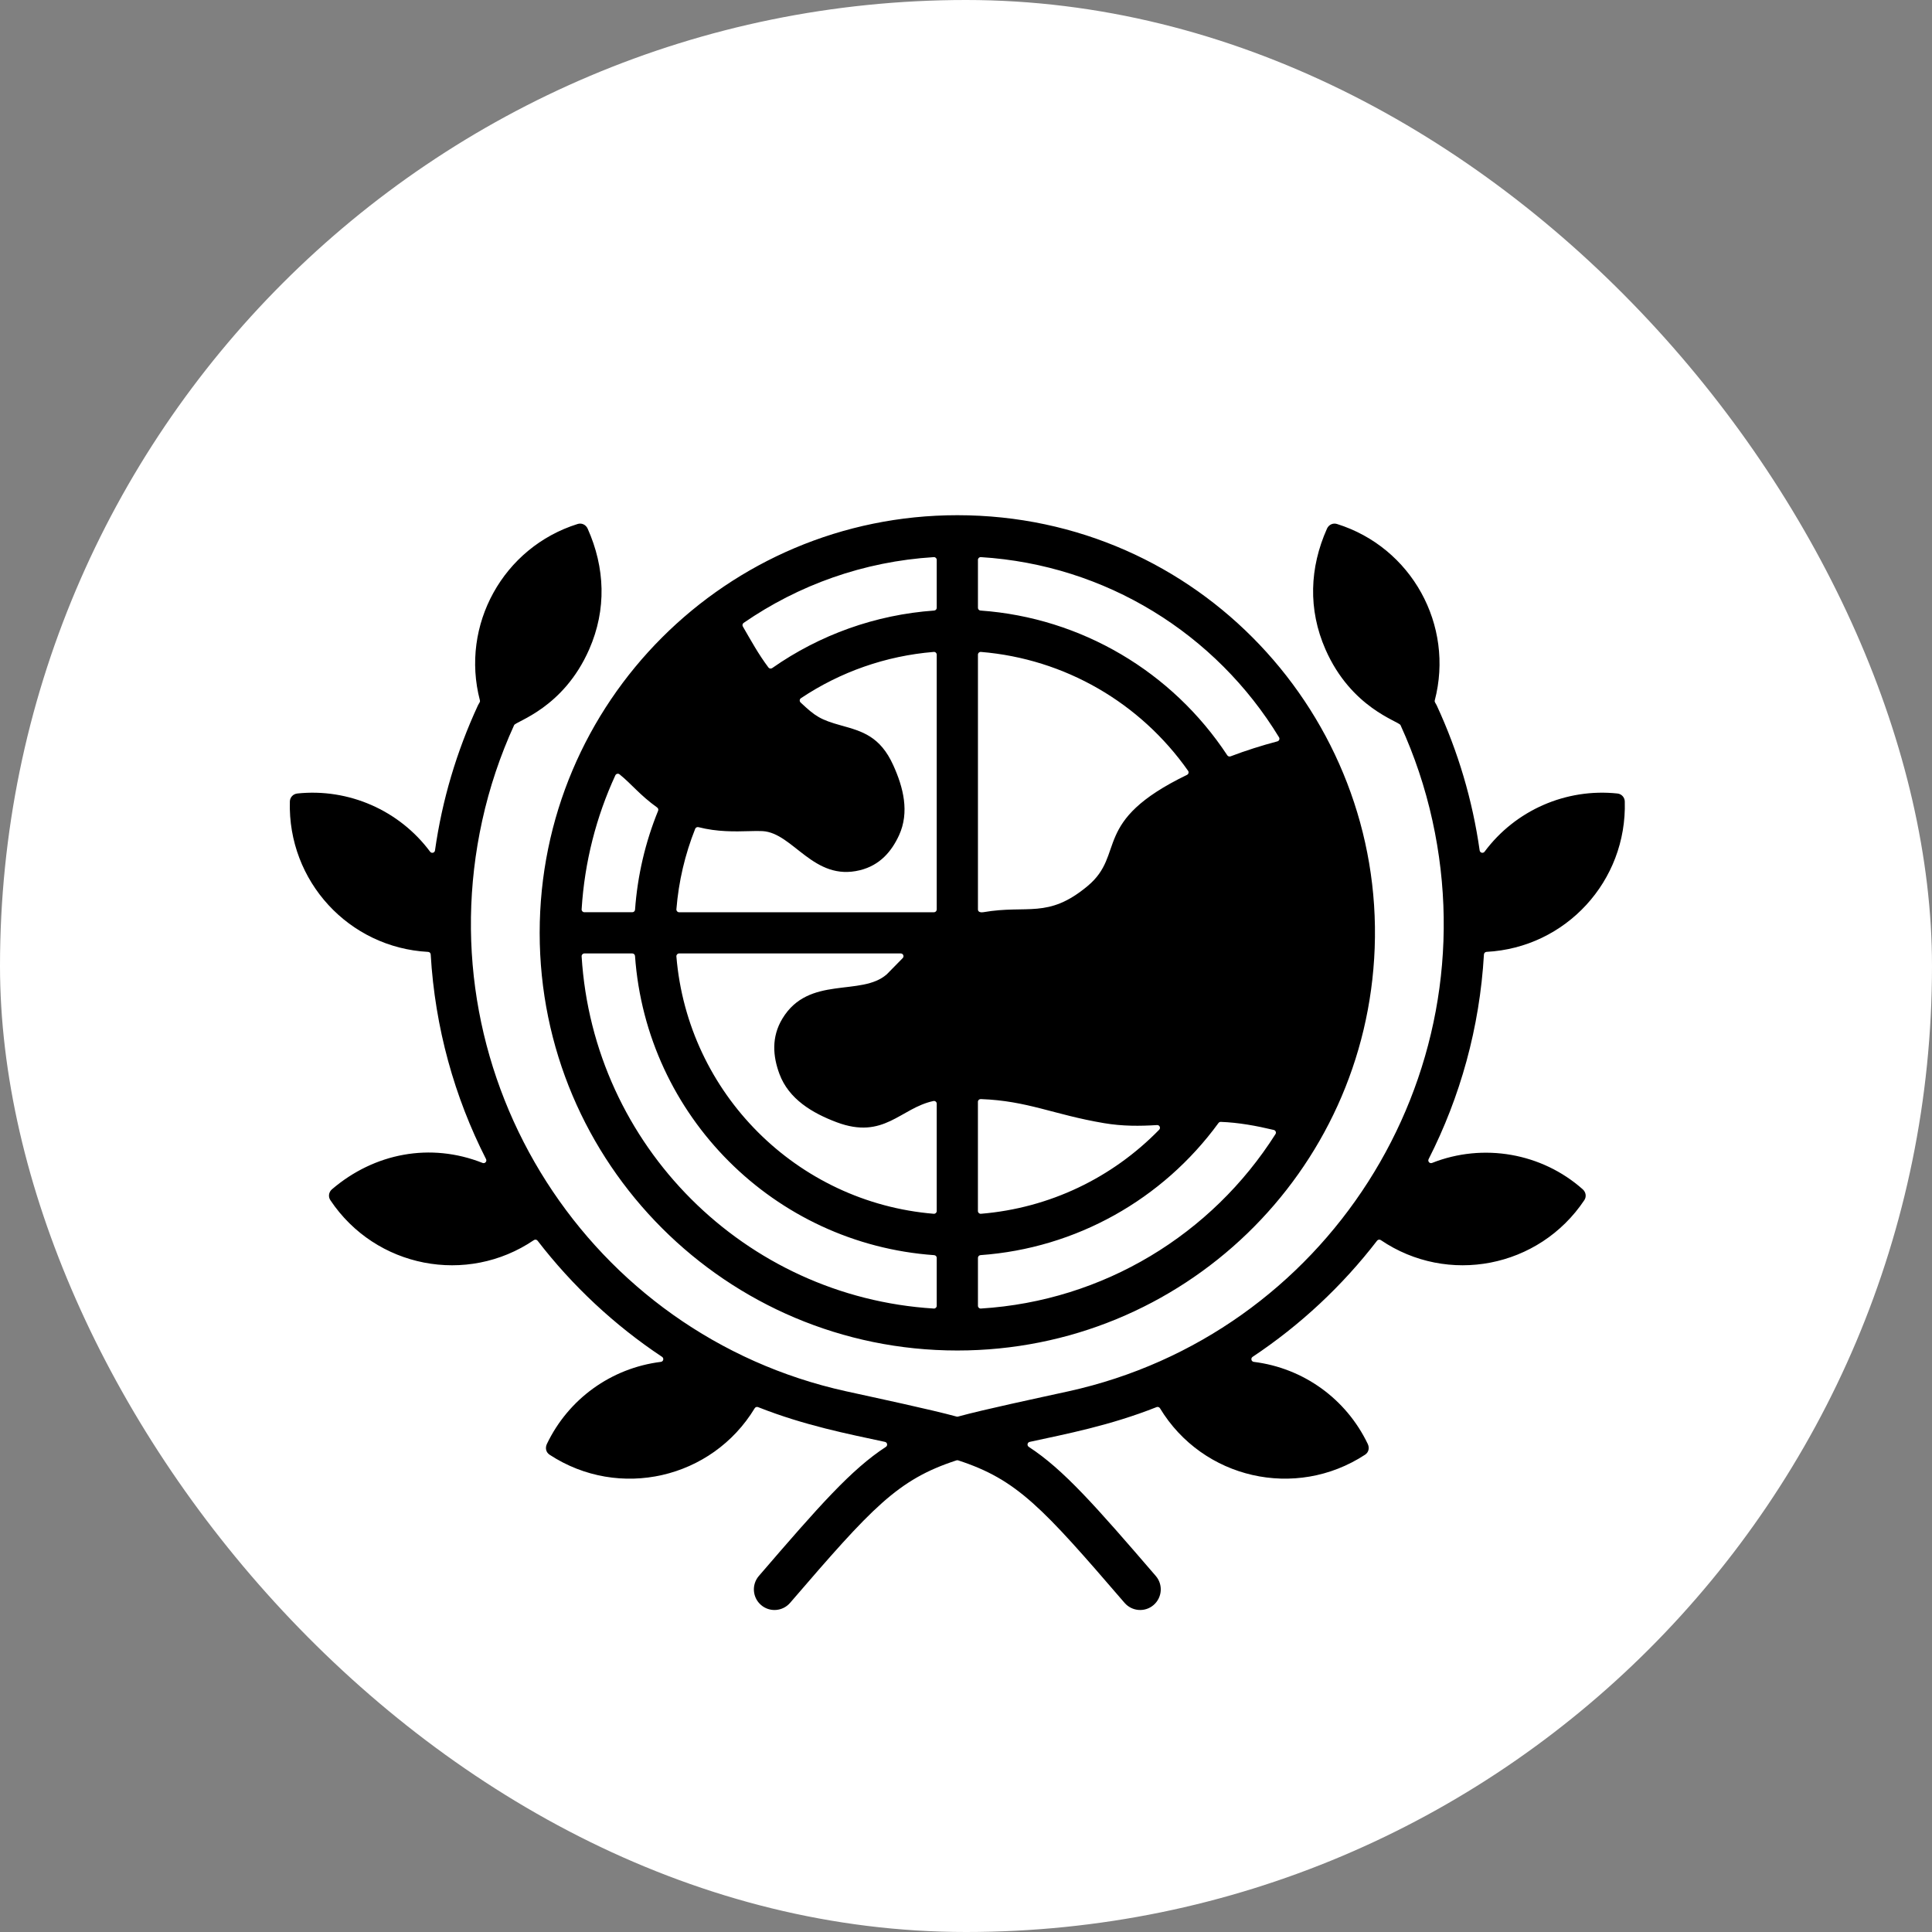 <svg width="60" height="60" viewBox="0 0 60 60" fill="none" xmlns="http://www.w3.org/2000/svg">
<rect x="0" y="0" width="60" height="60" fill="#808080" stroke="none"/>
<rect width="60" height="60" rx="30" fill="white"/>
<path fill-rule="evenodd" clip-rule="evenodd" d="M29.731 16C37.226 16 42.961 22.257 42.692 29.445C42.431 36.411 36.725 41.941 29.731 41.941C22.568 41.941 16.76 36.133 16.76 28.97C16.76 21.807 22.568 16 29.731 16ZM24.537 49.778C27.092 46.81 27.875 45.949 29.704 45.353C29.722 45.347 29.739 45.347 29.757 45.353C31.586 45.949 32.369 46.81 34.924 49.778C35.155 50.045 35.559 50.076 35.826 49.845C36.094 49.614 36.124 49.211 35.894 48.943C34.014 46.759 33.024 45.634 31.95 44.934C31.886 44.892 31.904 44.795 31.978 44.779C33.114 44.532 34.467 44.274 35.919 43.699C35.958 43.684 36.002 43.698 36.024 43.734C37.349 45.925 40.234 46.59 42.392 45.178C42.506 45.104 42.537 44.968 42.476 44.841C41.808 43.447 40.484 42.486 38.937 42.294C38.859 42.284 38.835 42.182 38.901 42.138C40.38 41.154 41.685 39.935 42.766 38.531C42.794 38.495 42.844 38.487 42.882 38.512C44.957 39.921 47.795 39.378 49.202 37.273C49.278 37.158 49.249 37.02 49.151 36.933C47.881 35.806 46.061 35.488 44.474 36.116C44.401 36.145 44.331 36.068 44.367 35.998C45.348 34.069 45.953 31.919 46.085 29.642C46.088 29.598 46.122 29.564 46.166 29.561C48.626 29.431 50.531 27.363 50.459 24.89C50.456 24.761 50.357 24.656 50.232 24.643V24.643C48.638 24.473 47.063 25.161 46.105 26.45C46.059 26.511 45.963 26.487 45.952 26.411C45.729 24.841 45.281 23.34 44.62 21.91C44.584 21.832 44.544 21.805 44.558 21.751C45.169 19.414 43.836 16.996 41.522 16.273C41.396 16.233 41.267 16.295 41.211 16.417C40.67 17.628 40.619 18.925 41.163 20.166C41.965 21.994 43.439 22.397 43.494 22.519C43.924 23.459 44.259 24.452 44.486 25.487C46.255 33.528 41.158 41.449 33.188 43.207C32.184 43.428 30.559 43.772 29.753 43.993C29.738 43.998 29.724 43.998 29.708 43.993C28.902 43.773 27.277 43.428 26.274 43.207C18.303 41.45 13.207 33.528 14.975 25.487C15.202 24.453 15.537 23.459 15.967 22.519C16.023 22.398 17.497 21.994 18.298 20.166C18.843 18.925 18.791 17.628 18.25 16.417C18.194 16.295 18.066 16.233 17.939 16.273C15.626 16.996 14.292 19.414 14.904 21.751C14.918 21.805 14.877 21.832 14.841 21.91C14.18 23.34 13.732 24.841 13.509 26.412C13.499 26.487 13.402 26.512 13.357 26.45C12.399 25.162 10.823 24.474 9.23 24.643V24.644C9.105 24.657 9.005 24.761 9.002 24.89C8.93 27.363 10.835 29.432 13.296 29.562C13.339 29.564 13.374 29.598 13.376 29.642C13.509 31.919 14.114 34.07 15.095 35.998C15.13 36.068 15.06 36.145 14.987 36.116C13.368 35.475 11.628 35.808 10.31 36.934C10.211 37.018 10.185 37.161 10.26 37.273C11.666 39.378 14.504 39.921 16.58 38.513C16.617 38.487 16.667 38.495 16.695 38.531C17.776 39.934 19.082 41.155 20.561 42.138C20.627 42.182 20.603 42.284 20.524 42.294C18.977 42.487 17.653 43.447 16.985 44.842C16.925 44.968 16.955 45.104 17.07 45.179C19.227 46.591 22.112 45.925 23.438 43.734C23.459 43.699 23.503 43.684 23.542 43.699C24.994 44.274 26.347 44.533 27.483 44.779C27.558 44.795 27.575 44.893 27.512 44.934C26.437 45.634 25.447 46.759 23.567 48.943C23.337 49.211 23.367 49.615 23.635 49.845C23.903 50.076 24.307 50.045 24.537 49.778ZM23.07 19.457C23.327 19.898 23.546 20.305 23.864 20.729C23.891 20.766 23.943 20.774 23.981 20.748C25.459 19.712 27.19 19.091 29.012 18.961C29.056 18.958 29.091 18.921 29.091 18.876V17.388C29.091 17.338 29.049 17.299 29 17.302C26.815 17.437 24.793 18.172 23.095 19.344C23.058 19.37 23.047 19.419 23.07 19.457ZM24.863 21.816C25.32 22.246 25.475 22.35 26.127 22.531C26.775 22.711 27.334 22.866 27.741 23.764C28.055 24.456 28.249 25.223 27.921 25.939C27.688 26.445 27.326 26.872 26.707 27.025C25.263 27.382 24.636 25.866 23.682 25.811C23.563 25.804 23.424 25.808 23.271 25.812C22.823 25.824 22.28 25.839 21.691 25.688C21.649 25.678 21.606 25.699 21.59 25.739C21.272 26.538 21.076 27.373 21.006 28.238C21.002 28.288 21.041 28.331 21.091 28.331H29.005C29.052 28.331 29.091 28.292 29.091 28.245V20.331C29.091 20.281 29.048 20.241 28.998 20.246C27.511 20.368 26.099 20.865 24.874 21.683C24.828 21.713 24.823 21.778 24.863 21.816ZM20.409 25.078C19.87 24.692 19.615 24.349 19.241 24.048C19.198 24.013 19.134 24.028 19.11 24.078C18.52 25.358 18.154 26.762 18.063 28.24C18.06 28.289 18.099 28.33 18.148 28.33H19.637C19.682 28.33 19.719 28.296 19.722 28.251C19.798 27.193 20.041 26.153 20.438 25.18C20.453 25.143 20.441 25.102 20.409 25.078ZM39.559 35.092C39.015 34.962 38.465 34.861 37.913 34.841C37.884 34.84 37.858 34.853 37.841 34.876C36.11 37.25 33.416 38.768 30.45 38.979C30.405 38.983 30.371 39.02 30.371 39.064V40.553C30.371 40.602 30.412 40.641 30.461 40.638C34.272 40.403 37.638 38.334 39.611 35.221C39.643 35.172 39.616 35.106 39.559 35.092ZM35.933 34.94C35.399 34.973 34.863 34.978 34.285 34.88C32.709 34.614 31.92 34.186 30.459 34.133C30.41 34.132 30.37 34.17 30.37 34.218V37.61C30.37 37.66 30.413 37.699 30.463 37.695C32.588 37.52 34.537 36.584 35.999 35.085C36.054 35.029 36.011 34.935 35.933 34.94ZM28.988 34.193C27.96 34.413 27.457 35.406 25.983 34.852C25.228 34.568 24.497 34.135 24.206 33.352C24.002 32.803 23.952 32.207 24.298 31.634C25.118 30.277 26.748 30.961 27.542 30.256L28.034 29.755C28.087 29.701 28.049 29.61 27.973 29.61H21.091C21.041 29.61 21.002 29.653 21.006 29.703C21.358 33.954 24.747 37.343 28.998 37.695C29.048 37.699 29.091 37.66 29.091 37.61V34.277C29.091 34.222 29.041 34.182 28.988 34.193ZM30.54 28.329C31.914 28.09 32.541 28.547 33.777 27.516C34.978 26.514 33.861 25.517 36.864 24.064C36.911 24.041 36.927 23.982 36.897 23.938C35.412 21.826 33.071 20.461 30.463 20.246C30.413 20.242 30.371 20.281 30.371 20.331V28.245C30.371 28.337 30.483 28.339 30.54 28.329ZM38.216 23.489C38.683 23.311 39.184 23.152 39.67 23.024C39.726 23.009 39.751 22.946 39.721 22.897C37.765 19.685 34.344 17.542 30.461 17.302C30.412 17.299 30.371 17.338 30.371 17.387V18.876C30.371 18.921 30.405 18.958 30.45 18.961C33.585 19.184 36.407 20.865 38.114 23.456C38.137 23.49 38.178 23.503 38.216 23.489ZM19.637 29.61H18.148C18.099 29.61 18.06 29.651 18.063 29.701C18.425 35.576 23.125 40.276 29 40.638C29.049 40.641 29.091 40.602 29.091 40.553V39.064C29.091 39.02 29.056 38.983 29.011 38.98C24.043 38.628 20.073 34.658 19.721 29.689C19.718 29.645 19.681 29.61 19.637 29.61Z" fill="black"/>
</svg>

